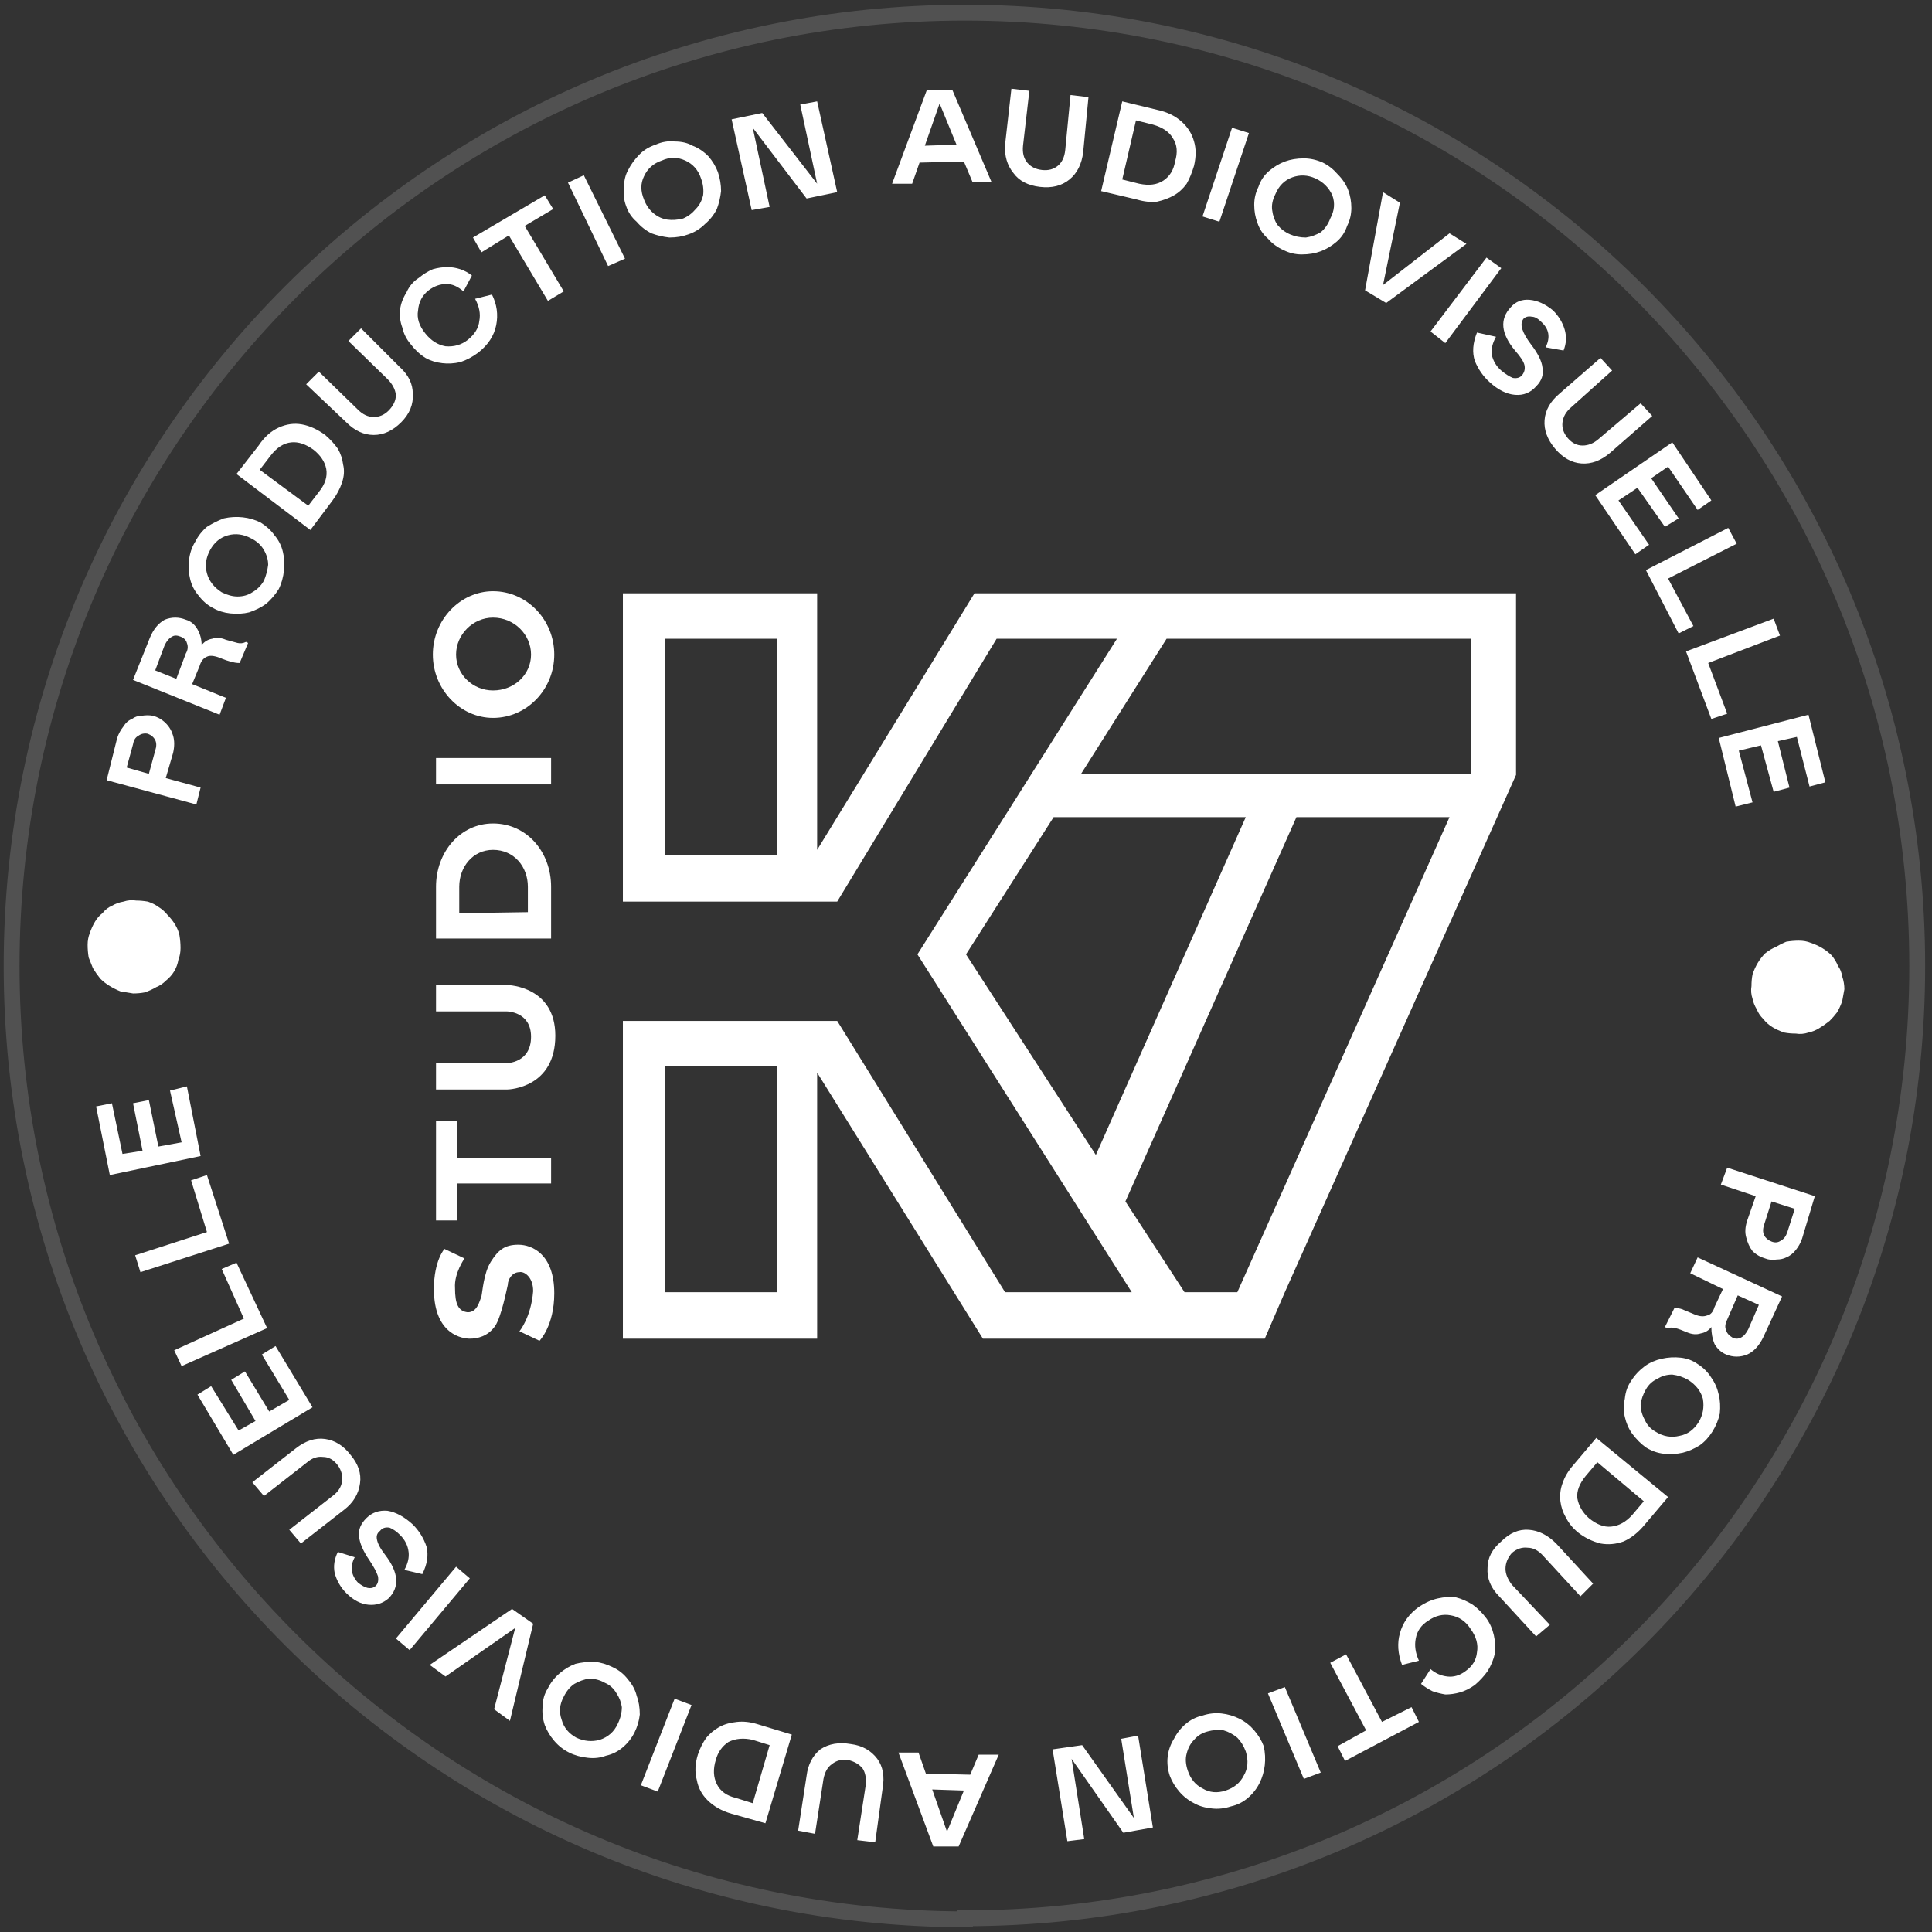 <?xml version="1.0" encoding="UTF-8"?>
<svg xmlns="http://www.w3.org/2000/svg" version="1.2" viewBox="0 0 183 183" width="183" height="183">
  <rect x="0" y="0" width="183" height="183" fill="#333333" stroke="none"/>
  <style>.a{opacity:.15;fill:none;stroke:#fff;stroke-width:1.5}.b{fill:#fff}</style>
  <path fill-rule="evenodd" class="a" d="m91.4 181.8c-49.9-0.1-90.3-40.4-90.3-90.3 0-49.9 40.4-90.3 90.3-90.3 49.9 0 90.2 40.4 90.2 90.3 0 49.9-40.3 90.2-90.2 90.2z"></path>
  <path fill-rule="evenodd" class="b" d="m119.8 126.8h-26.7l-15.7-25.2v25.2h-18.4v-30.1h20.3l15.9 25.7h12l-20.3-32 18.9-29.9h-11.4l-15.1 24.9h-20.3v-29.2h18.4v24.3l14.9-24.3h51.3v17.2l-21.9 49m-58.7-61.9v20.5h10.6v-20.5zm0 40.5v21.4h10.6v-21.4zm40.8 8.4l14.2-32h-18.2l-8.3 13zm33.5-32h-14.5l-16.2 36.4 5.6 8.6h5zm2-16.9h-28.8l-8.1 12.8h36.9z"></path>
  <path class="b" d="m41.3 106.2v9.4h2v-3.5h8.9v-2.4h-8.9v-3.5z"></path>
  <path fill-rule="evenodd" class="b" d="m52.2 71.8v2.5h-10.9v-2.5z"></path>
  <path fill-rule="evenodd" class="b" d="m46.7 68c-3.1 0-5.7-2.7-5.7-6 0-3.3 2.6-6 5.7-6 3.2 0 5.8 2.7 5.8 6 0 3.3-2.6 6-5.8 6zm3.6-6c0-1.9-1.6-3.5-3.6-3.5-1.9 0-3.5 1.6-3.5 3.5 0 1.9 1.6 3.4 3.5 3.4 2 0 3.6-1.5 3.6-3.4z"></path>
  <path fill-rule="evenodd" class="b" d="m46.7 78c3.2 0 5.5 2.7 5.5 6 0 0.9 0 4.1 0 4.9h-10.9c0-0.8 0-4 0-4.9 0-3.3 2.3-6 5.4-6zm0 2.5c-1.9 0-3.2 1.6-3.2 3.5 0 1 0 1.8 0 2.5l6.5-0.1c0-0.7 0-1.4 0-2.4 0-1.9-1.3-3.5-3.3-3.5z"></path>
  <path class="b" d="m48 93.3h-6.7v2.5h6.7c0 0 2.3 0 2.3 2.4 0 2.5-2.3 2.5-2.3 2.5h-6.7v2.5h6.7c0.3 0 4.6-0.2 4.6-5.1 0-4.6-4.3-4.8-4.6-4.8z"></path>
  <path class="b" d="m49.1 117.9c-1.3 0-1.9 0.5-2.6 1.6-0.7 1.1-0.8 2.9-0.9 3.3-0.2 0.5-0.4 1.5-1.3 1.5-0.9-0.1-1.2-0.8-1.2-2.3-0.1-1.4 0.9-2.8 0.9-2.8l-1.9-0.9c0 0-1 1.1-1 3.8 0 4.4 2.8 4.7 3.4 4.7 0.7 0 1.7-0.2 2.4-1.2 0.6-0.9 1.1-3.5 1.2-3.9 0-0.5 0.4-1.2 1.1-1.2 0.4-0.1 1.3 0.4 1.3 1.8-0.2 2.5-1.3 3.8-1.3 3.8l1.9 0.9c0 0 1.4-1.4 1.4-4.5 0-3.7-2.1-4.6-3.4-4.6z"></path>
  <g>
    <animateTransform attributeName="transform" type="rotate" values="0 91.5 91.5;360 91.5 91.5" dur="20s" repeatCount="indefinite"></animateTransform>
    <path class="b" d="m12.6 94.1q-0.6-0.1-1.2-0.2-0.5-0.2-1-0.5-0.5-0.3-0.9-0.7-0.4-0.5-0.7-1-0.2-0.5-0.4-1-0.1-0.6-0.1-1.2 0-0.6 0.2-1.1 0.2-0.6 0.5-1.1 0.3-0.5 0.7-0.8 0.4-0.5 0.9-0.7 0.5-0.3 1.1-0.4 0.6-0.2 1.2-0.1 0.5 0 1.1 0.1 0.6 0.2 1 0.5 0.5 0.3 0.9 0.8 0.4 0.4 0.7 0.9 0.3 0.5 0.4 1 0.1 0.6 0.1 1.2 0 0.6-0.2 1.1-0.1 0.6-0.4 1.1-0.3 0.5-0.8 0.9-0.4 0.4-0.9 0.6-0.5 0.3-1.1 0.5-0.5 0.1-1.1 0.1zm3.1-20.4l3.3 0.9-0.4 1.6-8.5-2.3 1-4q0.2-0.6 0.6-1.1 0.3-0.5 0.8-0.7 0.4-0.3 0.9-0.3 0.6-0.1 1.1 0 0.7 0.2 1.2 0.7 0.5 0.5 0.7 1.2 0.2 0.7 0 1.6zm-1.6-0.4l0.6-2.2q0.2-0.6 0-1-0.2-0.4-0.7-0.6-0.5-0.1-0.9 0.2-0.4 0.2-0.5 0.8l-0.6 2.2zm9.4-12.4l-0.8 1.9q-0.4 0-0.7-0.1-0.5-0.1-1.2-0.4-0.8-0.3-1.2-0.1-0.5 0.2-0.7 0.9l-0.7 1.7 3.2 1.3-0.6 1.6-8.2-3.3 1.6-4q0.5-1.2 1.4-1.7 1-0.4 2 0 0.7 0.2 1.1 0.9 0.4 0.7 0.4 1.5 0.4-0.5 1-0.6 0.6-0.2 1.3 0.1 0.7 0.2 1.1 0.3 0.4 0.1 0.8-0.1zm-6.8 3.4l0.9-2.4q0.3-0.5 0.1-1-0.1-0.4-0.6-0.6-0.5-0.2-0.8 0-0.4 0.2-0.7 0.8l-0.9 2.4zm1.8-13q0.4-0.8 1.1-1.4 0.8-0.5 1.6-0.8 0.9-0.2 1.8-0.1 0.9 0.1 1.7 0.5 0.8 0.5 1.3 1.2 0.6 0.7 0.8 1.6 0.2 0.8 0.1 1.7-0.1 1-0.5 1.8-0.5 0.8-1.2 1.4-0.7 0.5-1.6 0.8-0.8 0.2-1.8 0.1-0.9-0.1-1.6-0.5-0.8-0.4-1.4-1.2-0.6-0.7-0.8-1.6-0.2-0.8-0.1-1.7 0.1-1 0.6-1.8zm5.4 4.8q0.7-0.4 1.1-1.1 0.3-0.7 0.4-1.5 0-0.7-0.4-1.4-0.4-0.7-1.2-1.1-1.1-0.6-2.2-0.3-1.1 0.3-1.7 1.4-0.6 1.1-0.3 2.2 0.3 1.1 1.4 1.8 0.8 0.4 1.5 0.4 0.8 0 1.4-0.4zm5.5-5.9l-7-5.3 2.1-2.7q0.8-1.2 1.9-1.7 1.1-0.5 2.2-0.3 1.1 0.2 2.2 1 0.7 0.6 1.2 1.3 0.4 0.7 0.5 1.5 0.2 0.8-0.1 1.7-0.3 0.9-0.9 1.7zm-4.8-5.7l4.6 3.4 1-1.3q0.9-1.1 0.7-2.2-0.2-1-1.2-1.8-1.1-0.8-2.1-0.7-1.1 0.1-2 1.3zm4.4-8.1l1.2-1.2 3.7 3.6q0.7 0.7 1.5 0.7 0.8 0 1.4-0.6 0.7-0.7 0.7-1.5-0.1-0.8-0.8-1.5l-3.7-3.6 1.2-1.2 3.7 3.7q1.2 1.1 1.2 2.5 0.1 1.5-1.1 2.7-1.2 1.2-2.6 1.2-1.4 0-2.6-1.2zm11.3-4.8q0.8 1 1.9 1.2 1.2 0.1 2.1-0.6 1-0.8 1.1-1.8 0.2-1-0.4-2.1l1.6-0.4q0.7 1.4 0.4 2.9-0.3 1.5-1.7 2.6-0.8 0.6-1.7 0.9-0.9 0.2-1.7 0.1-0.9-0.1-1.6-0.5-0.8-0.5-1.4-1.3-0.6-0.7-0.8-1.6-0.3-0.8-0.2-1.7 0.1-0.8 0.6-1.6 0.4-0.9 1.2-1.4 0.6-0.5 1.3-0.8 0.7-0.2 1.4-0.2 0.6 0 1.2 0.2 0.6 0.2 1.1 0.6l-0.8 1.5q-0.8-0.7-1.6-0.7-0.9 0-1.7 0.6-0.9 0.7-1 1.9-0.2 1.1 0.7 2.2zm11.3-13.1l0.8 1.3-2.7 1.6 3.7 6.2-1.5 0.9-3.7-6.2-2.6 1.6-0.8-1.4zm6 6.7l-3.8-7.9 1.5-0.7 3.9 7.9zm4.5-11.5q0.9-0.4 1.8-0.3 1 0 1.7 0.4 0.8 0.3 1.5 1 0.6 0.7 0.9 1.5 0.3 0.9 0.3 1.8-0.1 0.9-0.4 1.7-0.4 0.8-1.1 1.4-0.7 0.7-1.6 1-0.8 0.3-1.8 0.3-0.9-0.1-1.7-0.4-0.8-0.4-1.4-1.1-0.7-0.6-1-1.5-0.3-0.8-0.2-1.7 0-1 0.4-1.7 0.4-0.8 1.1-1.5 0.6-0.6 1.5-0.9zm1.1 7.1q0.7 0.1 1.5-0.1 0.7-0.3 1.2-0.9 0.5-0.5 0.7-1.3 0.1-0.8-0.2-1.6-0.4-1.2-1.5-1.7-1.1-0.5-2.2 0-1.2 0.4-1.7 1.5-0.5 1 0 2.2 0.3 0.8 0.9 1.3 0.6 0.5 1.3 0.6zm8.1-8.7l1.6 7.5-1.7 0.3-1.9-8.6 2.9-0.6 5.2 6.7-1.6-7.5 1.6-0.3 1.9 8.6-2.9 0.6zm13.2 5.3l3.3-8.9h2.4l3.7 8.7h-1.8l-0.8-1.9-4.2 0.1-0.7 2zm3.1-3.6l3-0.1-1.6-3.9zm8.2-5.4l1.7 0.2-0.6 5.2q-0.1 1 0.4 1.6 0.5 0.6 1.4 0.7 0.9 0.1 1.5-0.4 0.6-0.5 0.7-1.5l0.5-5.2 1.7 0.2-0.5 5.2q-0.2 1.7-1.3 2.6-1.1 0.9-2.8 0.7-1.7-0.2-2.5-1.3-0.9-1.1-0.8-2.7zm8.5 9.7l2-8.5 3.3 0.8q1.4 0.3 2.3 1.1 0.9 0.8 1.2 1.9 0.3 1 0 2.3-0.3 1-0.7 1.7-0.5 0.7-1.2 1.1-0.7 0.4-1.6 0.6-0.9 0.1-1.9-0.2zm3.3-6.7l-1.3 5.6 1.6 0.4q1.4 0.3 2.3-0.3 0.9-0.6 1.1-1.8 0.4-1.3-0.2-2.2-0.5-0.9-1.9-1.3zm6.3 9.1l2.8-8.4 1.6 0.5-2.8 8.4zm11.4-5.1q0.8 0.4 1.4 1.1 0.7 0.7 1 1.5 0.3 0.8 0.3 1.7 0 0.9-0.4 1.7-0.3 0.9-1 1.5-0.7 0.6-1.5 0.9-0.8 0.3-1.8 0.3-0.9 0-1.7-0.4-0.9-0.4-1.5-1.1-0.7-0.6-1-1.5-0.3-0.8-0.3-1.7 0-0.9 0.4-1.7 0.3-0.9 1-1.5 0.7-0.6 1.5-0.9 0.8-0.3 1.8-0.3 0.9 0 1.8 0.4zm-4.3 5.9q0.5 0.6 1.2 0.9 0.7 0.3 1.5 0.3 0.7-0.1 1.4-0.5 0.6-0.5 0.9-1.3 0.6-1.1 0.2-2.2-0.5-1.1-1.6-1.6-1.1-0.5-2.2-0.1-1.1 0.4-1.6 1.6-0.4 0.8-0.3 1.5 0.1 0.8 0.5 1.4zm10 5.7l6.3-4.9 1.6 1-7.6 5.6-2-1.2 1.7-9.3 1.6 1zm4.5 4.4l5.3-7 1.4 1-5.3 7.1zm10.5-0.9q-0.5-0.5-0.9-0.5-0.5-0.1-0.8 0.2-0.3 0.4-0.1 1 0.2 0.6 0.8 1.4 1 1.3 1.1 2.2 0.2 1-0.6 1.8-0.8 0.9-2 0.8-1.2-0.1-2.4-1.2-0.9-0.8-1.4-2-0.4-1.2 0.2-2.7l1.8 0.4q-0.5 0.9-0.4 1.7 0.2 0.9 0.9 1.5 0.6 0.5 1.1 0.7 0.6 0.1 0.9-0.3 0.3-0.4 0.2-0.9-0.1-0.5-0.9-1.4-2-2.4-0.4-4.1 0.7-0.8 1.8-0.7 1.1 0.1 2.2 1 0.8 0.8 1.1 1.8 0.3 1-0.1 2l-1.7-0.3q0.7-1.4-0.4-2.4zm5.6 3.4l1.1 1.2-3.9 3.5q-0.7 0.6-0.8 1.4-0.1 0.8 0.5 1.5 0.6 0.7 1.4 0.7 0.8 0 1.5-0.6l4-3.4 1.1 1.2-4 3.5q-1.3 1.1-2.7 1-1.4-0.1-2.5-1.4-1.1-1.3-1-2.7 0.1-1.4 1.4-2.5zm6.8 8l3.7 5.5-1.3 0.9-2.8-4.1-1.6 1.1 2.6 3.8-1.3 0.8-2.6-3.7-1.8 1.2 2.9 4.2-1.3 0.9-3.8-5.6zm5.3 8.1l0.8 1.5-6.5 3.3 2.4 4.5-1.4 0.7-3.1-6zm4.3 8.6l0.6 1.6-6.8 2.6 1.8 4.8-1.5 0.5-2.4-6.4zm3.3 9.1l1.6 6.4-1.5 0.4-1.2-4.7-1.8 0.4 1.1 4.4-1.5 0.4-1.2-4.4-2.1 0.5 1.3 4.9-1.6 0.4-1.6-6.5zm-0.9 21.4q0.6 0 1.1 0.2 0.6 0.2 1.1 0.5 0.5 0.3 0.9 0.7 0.4 0.5 0.6 1 0.3 0.4 0.4 1 0.2 0.6 0.2 1.2-0.1 0.6-0.2 1.1-0.2 0.6-0.5 1.1-0.3 0.4-0.7 0.8-0.5 0.4-1 0.7-0.5 0.3-1 0.4-0.6 0.2-1.2 0.1-0.6 0-1.1-0.1-0.6-0.2-1.1-0.5-0.5-0.3-0.9-0.8-0.4-0.4-0.6-0.9-0.3-0.5-0.4-1-0.2-0.6-0.1-1.2 0-0.6 0.1-1.1 0.2-0.6 0.5-1.1 0.3-0.5 0.7-0.9 0.5-0.4 1-0.6 0.5-0.3 1-0.5 0.6-0.1 1.2-0.1zm-4.1 24.2l-3.3-1.1 0.6-1.6 8.3 2.7-1.2 4q-0.2 0.6-0.6 1.1-0.4 0.5-0.9 0.7-0.4 0.2-0.9 0.2-0.6 0.1-1.1-0.1-0.7-0.2-1.2-0.7-0.4-0.5-0.6-1.3-0.2-0.7 0.1-1.6zm1.5 0.5l-0.7 2.2q-0.2 0.6 0 1 0.2 0.4 0.7 0.6 0.5 0.2 0.9-0.1 0.4-0.2 0.6-0.8l0.7-2.2zm-10.1 11.9l0.9-1.8q0.4 0 0.7 0.1 0.5 0.2 1.2 0.5 0.7 0.3 1.2 0.1 0.5-0.1 0.7-0.8l0.8-1.7-3.1-1.5 0.7-1.5 8 3.7-1.8 3.9q-0.6 1.2-1.5 1.6-1 0.4-2 0-0.7-0.3-1.1-1-0.3-0.7-0.3-1.6-0.4 0.5-1 0.6-0.6 0.2-1.3-0.1-0.7-0.3-1.1-0.4-0.4-0.1-0.8 0zm6.9-3l-1 2.3q-0.3 0.6-0.1 1 0.1 0.4 0.6 0.7 0.4 0.2 0.8 0 0.4-0.2 0.7-0.8l1-2.3zm-2.4 12.9q-0.5 0.8-1.2 1.3-0.8 0.5-1.6 0.7-0.9 0.2-1.8 0.1-0.9-0.1-1.7-0.6-0.7-0.5-1.3-1.3-0.5-0.7-0.7-1.6-0.2-0.8 0-1.7 0.1-1 0.6-1.7 0.5-0.8 1.3-1.4 0.7-0.5 1.6-0.7 0.9-0.2 1.8-0.1 0.9 0.1 1.6 0.6 0.8 0.5 1.3 1.3 0.5 0.7 0.7 1.6 0.2 0.8 0.1 1.8-0.2 0.9-0.7 1.7zm-5.2-5q-0.7 0.3-1.1 1-0.4 0.7-0.5 1.4 0 0.8 0.4 1.5 0.3 0.7 1 1.1 1.1 0.7 2.3 0.4 1.1-0.2 1.8-1.3 0.6-1 0.4-2.2-0.3-1.1-1.4-1.8-0.7-0.4-1.5-0.5-0.8 0-1.4 0.4zm-5.8 5.6l6.8 5.6-2.2 2.6q-0.9 1.1-2 1.6-1.1 0.4-2.2 0.2-1.2-0.3-2.2-1.1-0.7-0.6-1.1-1.4-0.4-0.7-0.5-1.5-0.1-0.9 0.2-1.7 0.3-0.9 1-1.7zm4.5 6l-4.4-3.7-1.1 1.3q-0.9 1.1-0.8 2.1 0.2 1.1 1.1 1.9 1.1 0.9 2.1 0.8 1.1-0.1 2-1.1zm-4.8 7.8l-1.2 1.2-3.5-3.8q-0.7-0.8-1.5-0.8-0.8-0.1-1.5 0.5-0.6 0.7-0.6 1.5 0 0.7 0.6 1.5l3.6 3.8-1.3 1.1-3.5-3.8q-1.2-1.2-1.1-2.7 0-1.4 1.3-2.5 1.2-1.2 2.6-1.1 1.4 0.1 2.6 1.3zm-11.6 4.3q-0.7-1.1-1.9-1.3-1.1-0.2-2.1 0.5-1 0.6-1.2 1.7-0.2 1 0.3 2.1l-1.6 0.4q-0.6-1.6-0.2-3 0.4-1.5 1.8-2.5 0.9-0.6 1.8-0.8 0.9-0.2 1.7-0.1 0.8 0.2 1.6 0.7 0.7 0.5 1.3 1.3 0.5 0.7 0.7 1.6 0.2 0.9 0.1 1.7-0.2 0.9-0.7 1.7-0.5 0.7-1.2 1.3-0.7 0.5-1.4 0.7-0.7 0.2-1.4 0.2-0.6-0.1-1.2-0.3-0.6-0.3-1.1-0.7l0.9-1.4q0.7 0.6 1.6 0.7 0.9 0.1 1.7-0.5 1-0.7 1.1-1.8 0.2-1.1-0.6-2.2zm-11.9 12.5l-0.7-1.4 2.7-1.5-3.4-6.4 1.5-0.8 3.4 6.4 2.8-1.4 0.7 1.4zm-5.7-7l3.4 8.1-1.6 0.6-3.4-8.1zm-5.1 11.3q-0.9 0.3-1.8 0.2-1-0.1-1.7-0.5-0.8-0.4-1.4-1.1-0.6-0.7-0.9-1.5-0.3-0.9-0.2-1.8 0.1-0.9 0.6-1.7 0.4-0.8 1.1-1.4 0.7-0.6 1.6-0.8 0.9-0.3 1.8-0.2 0.9 0.1 1.7 0.5 0.8 0.4 1.4 1.1 0.6 0.7 0.9 1.5 0.2 0.9 0.1 1.8-0.1 0.9-0.5 1.7-0.4 0.8-1.1 1.4-0.7 0.6-1.6 0.8zm-0.7-7.2q-0.8-0.1-1.5 0.1-0.8 0.2-1.3 0.8-0.5 0.5-0.7 1.3-0.2 0.7 0.1 1.6 0.4 1.2 1.4 1.7 1 0.6 2.2 0.2 1.2-0.4 1.7-1.4 0.6-1 0.2-2.3-0.3-0.8-0.8-1.3-0.6-0.5-1.3-0.7zm-8.5 8.3l-1.2-7.5 1.6-0.3 1.4 8.7-2.8 0.5-4.9-7 1.2 7.6-1.6 0.2-1.4-8.7 2.8-0.4zm-12.8-6l-3.8 8.7h-2.4l-3.3-8.9h1.9l0.7 2 4.2 0.1 0.8-1.9zm-3.3 3.4l-3-0.1 1.4 4zm-8.4 4.9l-1.7-0.2 0.8-5.2q0.1-1-0.3-1.6-0.5-0.6-1.4-0.8-0.9-0.1-1.5 0.4-0.6 0.4-0.8 1.4l-0.8 5.2-1.6-0.3 0.8-5.2q0.2-1.6 1.3-2.5 1.2-0.8 2.9-0.5 1.6 0.2 2.5 1.4 0.8 1.1 0.5 2.8zm-7.9-10.2l-2.5 8.4-3.2-0.9q-1.4-0.4-2.3-1.3-0.8-0.8-1-1.9-0.3-1.1 0.1-2.4 0.3-0.9 0.8-1.6 0.5-0.6 1.2-1 0.7-0.4 1.7-0.5 0.9-0.1 1.9 0.2zm-3.7 6.5l1.6-5.5-1.6-0.5q-1.3-0.3-2.3 0.2-0.9 0.6-1.2 1.7-0.4 1.3 0.1 2.3 0.5 1 1.8 1.3zm-5.8-9.3l-3.2 8.2-1.6-0.6 3.2-8.2zm-11.6 4.5q-0.8-0.4-1.4-1.1-0.6-0.7-0.9-1.5-0.3-0.9-0.2-1.8 0-0.9 0.5-1.7 0.4-0.8 1.1-1.4 0.7-0.6 1.5-0.9 0.8-0.2 1.8-0.2 0.9 0.1 1.7 0.5 0.9 0.4 1.5 1.2 0.6 0.7 0.8 1.5 0.3 0.8 0.3 1.8-0.1 0.9-0.5 1.7-0.4 0.8-1.1 1.4-0.7 0.6-1.6 0.8-0.8 0.3-1.7 0.2-1-0.1-1.8-0.5zm4.5-5.6q-0.4-0.7-1.1-1-0.7-0.4-1.5-0.4-0.7 0.1-1.4 0.5-0.6 0.4-1 1.2-0.6 1.1-0.2 2.2 0.3 1.1 1.4 1.7 1.1 0.5 2.2 0.2 1.2-0.4 1.7-1.5 0.4-0.8 0.4-1.6-0.1-0.7-0.5-1.3zm-9.6-6.2l-6.6 4.6-1.5-1.1 7.8-5.3 2 1.4-2.2 9.2-1.5-1.1zm-4.3-4.7l-5.7 6.8-1.3-1.1 5.7-6.8zm-10.6 0.4q0.5 0.4 0.9 0.5 0.5 0.1 0.8-0.2 0.3-0.3 0.2-0.9-0.2-0.6-0.8-1.5-0.9-1.3-1-2.3-0.1-0.9 0.7-1.7 0.8-0.8 2-0.7 1.2 0.2 2.4 1.3 0.9 0.9 1.3 2.1 0.3 1.2-0.4 2.6l-1.7-0.4q0.5-0.9 0.4-1.7-0.1-0.9-0.8-1.6-0.5-0.5-1-0.7-0.6-0.1-0.9 0.3-0.4 0.3-0.3 0.8 0.1 0.6 0.8 1.5 1.9 2.5 0.3 4.1-0.8 0.7-1.9 0.6-1.1-0.1-2.1-1.1-0.8-0.8-1.1-1.9-0.2-1 0.3-2l1.6 0.5q-0.7 1.3 0.3 2.4zm-5.4-3.7l-1.1-1.3 4.1-3.2q0.8-0.6 0.9-1.4 0.1-0.8-0.4-1.5-0.6-0.8-1.4-0.8-0.8-0.1-1.5 0.5l-4.1 3.2-1.1-1.3 4.1-3.2q1.4-1.1 2.8-0.9 1.4 0.2 2.4 1.5 1.1 1.3 0.9 2.7-0.2 1.5-1.5 2.5zm-6.4-8.4l-3.4-5.7 1.3-0.8 2.6 4.2 1.6-0.9-2.3-3.9 1.3-0.8 2.3 3.8 1.9-1.1-2.6-4.3 1.3-0.8 3.5 5.8zm-4.9-8.4l-0.7-1.5 6.6-3-2.1-4.7 1.4-0.6 2.9 6.2zm-3.9-8.9l-0.5-1.6 6.8-2.2-1.5-4.9 1.5-0.5 2.1 6.5zm-2.9-9.2l-1.3-6.5 1.5-0.3 1 4.8 1.9-0.3-0.9-4.5 1.5-0.3 0.9 4.4 2.2-0.4-1.1-4.9 1.6-0.4 1.3 6.6z">
  </path>
  </g>
</svg>
